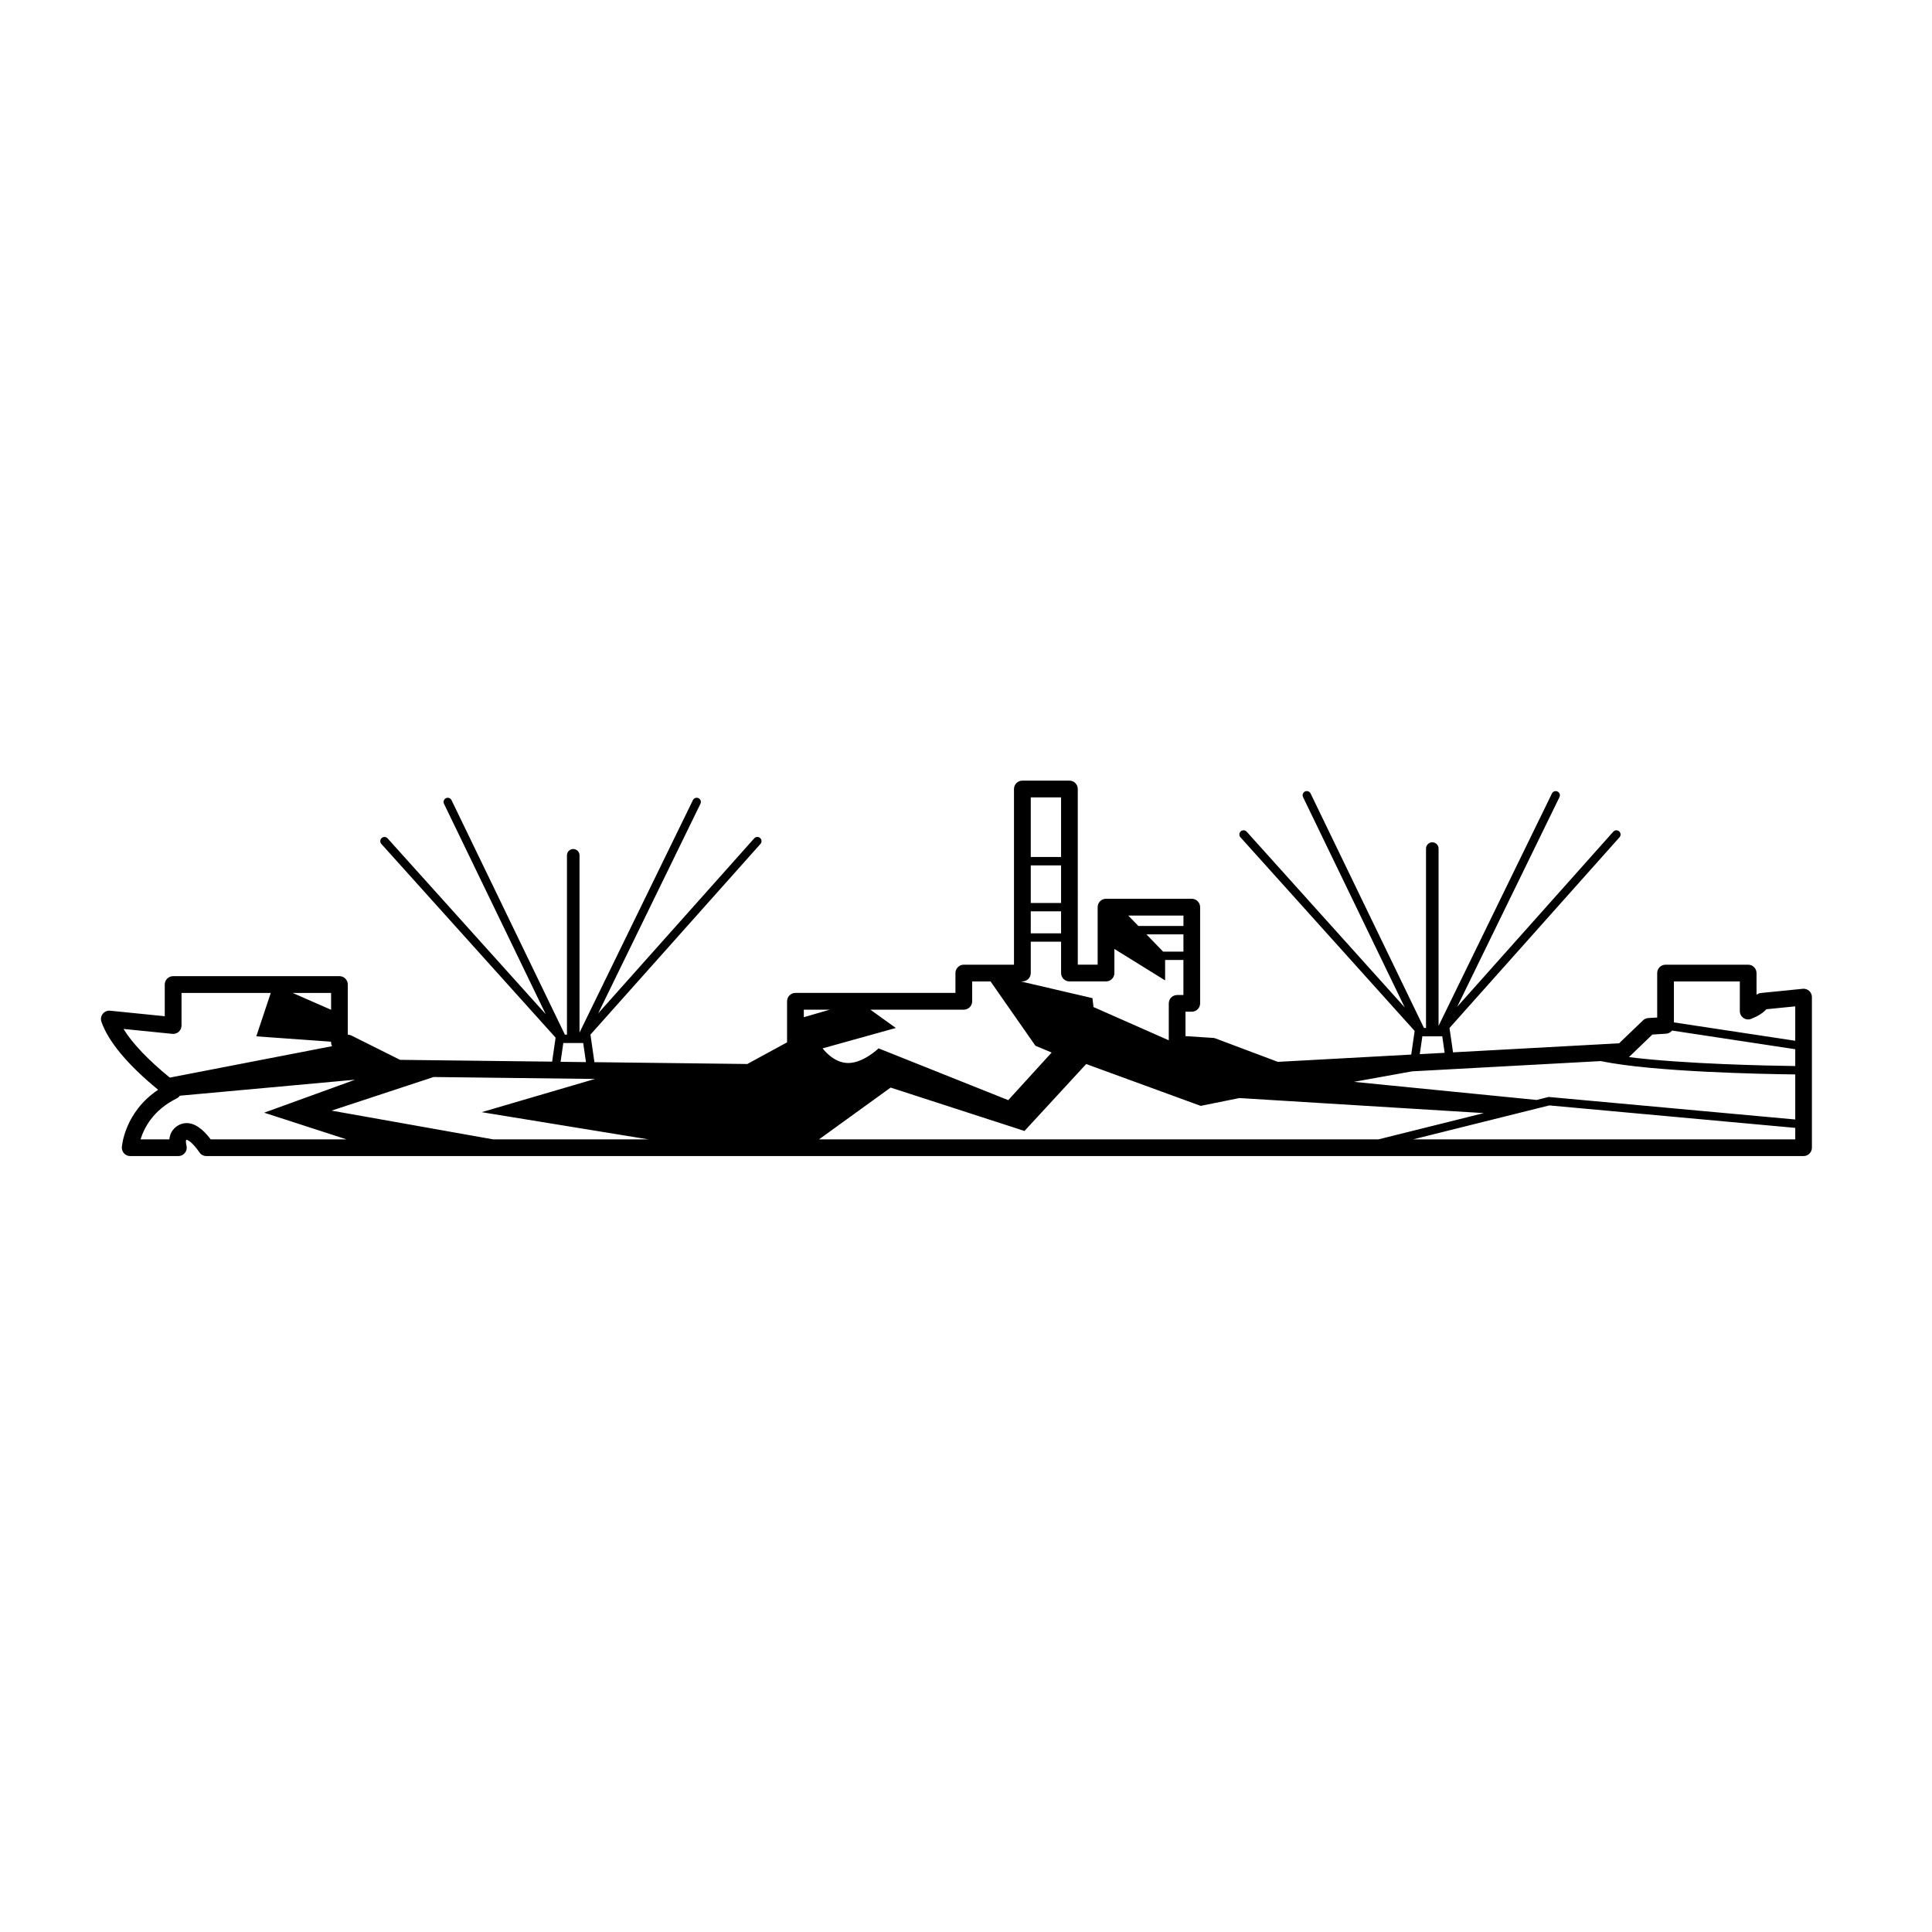 <?xml version="1.0" encoding="UTF-8"?>
<!-- Uploaded to: ICON Repo, www.iconrepo.com, Generator: ICON Repo Mixer Tools -->
<svg fill="#000000" width="800px" height="800px" version="1.1" viewBox="144 144 512 512" xmlns="http://www.w3.org/2000/svg">
 <path d="m623.46 406.6c-0.469-0.418-1.094-0.629-1.715-0.559l-11.082 1.113c-0.434 0.039-0.836 0.211-1.164 0.473v-5.754c0-1.223-0.988-2.215-2.211-2.215h-21.902c-1.219 0-2.211 0.992-2.211 2.215v11.789c-1.43 0.098-2.297 0.125-2.312 0.125-0.539 0.023-1.055 0.242-1.441 0.613l-6.34 6.086-44.012 2.398-0.938-6.457 45.055-50.539c0.406-0.457 0.367-1.16-0.09-1.566-0.457-0.406-1.152-0.367-1.566 0.09l-41.359 46.391 27.105-55.559c0.273-0.551 0.039-1.215-0.516-1.48s-1.215-0.039-1.48 0.516l-30.043 61.586v-46.98c0-0.922-0.742-1.664-1.664-1.664s-1.664 0.742-1.664 1.664v47.535h-0.543l-30.047-62.148c-0.266-0.551-0.926-0.781-1.48-0.52-0.551 0.266-0.781 0.934-0.52 1.48l26.953 55.75-41.891-46.582c-0.414-0.457-1.113-0.492-1.566-0.086-0.457 0.414-0.5 1.109-0.086 1.566l46.168 51.328-0.906 6.266-35.352 1.93-16.52-6.211c-0.207-0.082-0.418-0.121-0.641-0.137l-7.309-0.473v-6.469h1.664c1.223 0 2.211-0.988 2.211-2.211v-25.504c0-1.223-0.988-2.215-2.211-2.215h-22.727c-1.223 0-2.215 0.992-2.215 2.215v15.246h-5.266l-0.004-46.555c0-1.223-0.992-2.215-2.215-2.215h-12.473c-1.223 0-2.215 0.992-2.215 2.215v46.562h-13.301c-1.223 0-2.215 0.992-2.215 2.215v5.266h-42.406c-1.223 0-2.215 0.992-2.215 2.215v10.883l-10.531 5.738-40.52-0.484-1.055-7.297 45.055-50.539c0.406-0.453 0.367-1.152-0.09-1.566-0.457-0.414-1.16-0.367-1.566 0.09l-41.352 46.387 27.105-55.555c0.266-0.551 0.039-1.215-0.516-1.48-0.551-0.266-1.215-0.039-1.48 0.516l-30.051 61.602v-46.98c0-0.918-0.746-1.664-1.664-1.664-0.922 0-1.664 0.746-1.664 1.664v47.535h-0.543l-30.047-62.148c-0.266-0.555-0.934-0.785-1.48-0.52-0.551 0.266-0.781 0.934-0.516 1.48l26.949 55.746-41.898-46.582c-0.406-0.453-1.109-0.492-1.566-0.086-0.453 0.414-0.492 1.113-0.086 1.566l46.176 51.332-0.918 6.363-40.305-0.48-12.852-6.422c-0.242-0.117-0.504-0.191-0.766-0.223l-0.227-0.02v-13.297c0-1.223-0.992-2.215-2.215-2.215l-44.078 0.004c-1.223 0-2.215 0.992-2.215 2.215v8.398l-14.469-1.461c-0.754-0.082-1.5 0.242-1.969 0.84-0.473 0.613-0.598 1.41-0.344 2.117 1.895 5.305 6.941 11.352 15.027 17.992-8.844 5.926-9.582 14.785-9.613 15.199-0.039 0.609 0.172 1.215 0.59 1.668 0.418 0.449 1.008 0.707 1.621 0.707h12.762c0.684 0 1.328-0.312 1.75-0.855 0.426-0.535 0.57-1.242 0.406-1.906-0.281-1.113-0.098-1.48-0.102-1.48 0.004-0.012 0.047-0.035 0.117-0.066 0.312 0 1.531 0.605 3.426 3.344 0.414 0.598 1.098 0.957 1.824 0.957l423.27 0.004c1.223 0 2.215-0.992 2.215-2.215v-39.906c0.004-0.629-0.266-1.223-0.727-1.648zm-364.55 22.82 42.75 0.516-30.012 8.801 44.188 7.211h-41.133l-42.828-7.621zm203.29 7.648 10.254-2.074 64.77 3.988-27.898 6.957h-148.27l18.969-13.719 35.477 11.496 16.348-17.738zm92.379-0.121 65.184 5.953v3.043h-101.27zm0.016-2.227-0.188-0.016-3.195 0.797-48.41-4.801 15.426-2.781 49.977-2.719c13.98 2.898 43.227 3.441 51.555 3.535v11.941zm65.168-12.664v4.457c-7.031-0.09-29.246-0.52-44.082-2.367l6.211-5.977c0.781-0.039 2.055-0.109 3.668-0.23 0.637-0.051 1.184-0.363 1.562-0.832zm-14.691-17.969v7.859c0 0.734 0.367 1.426 0.977 1.84 0.613 0.406 1.391 0.488 2.074 0.211 1.805-0.734 3.117-1.57 3.981-2.539l7.656-0.762v9.117l-32.152-4.867v-10.855h17.465zm-84.129 14.551h5.273l0.629 4.367-6.59 0.359zm-68.707-22.445-4.418-4.574h9.805v4.574zm5.391-6.797h-11.945l-2.68-2.769h14.625zm-20.512 14.691c1.219 0 2.211-0.992 2.211-2.215v-6.387l13.441 8.328v-5.406h4.852v9.285h-1.664c-1.223 0-2.215 0.992-2.215 2.215v9.785l-19.949-8.816-0.281-2.359-19.027-4.434h0.465c1.223 0 2.215-0.992 2.215-2.215v-8.312h8.035v8.312c0 1.223 0.992 2.215 2.215 2.215h9.703zm-19.953-18.57h8.035v5.82h-8.035zm8.035-2.211h-8.035v-9.977h8.035zm0-27.996v15.801h-8.035v-15.801zm-25.777 56.262c1.223 0 2.215-0.992 2.215-2.215v-5.266h4.871l11.895 17.043 4.297 1.797-11.504 12.617-34.363-13.723s-4.016 3.883-8.035 3.883-6.793-3.883-6.793-3.883l19.402-5.402-6.75-4.852zm-35.516 0-6.883 1.996v-1.996zm-70.621 8.84h5.273l0.73 5.059-6.723-0.082zm-61.539-8.812-10.184-4.465h10.184zm-55.016 5.074 12.941 1.309c0.625 0.066 1.25-0.141 1.707-0.559 0.465-0.422 0.73-1.02 0.73-1.641v-8.641h23.648l-3.832 11.496 19.816 1.422v0.156c0 0.371 0.102 0.727 0.266 1.031l-43.004 8.328c-5.75-4.695-9.918-9.074-12.273-12.902zm16.727 24.961c-0.543 0-1.078 0.102-1.586 0.297-0.734 0.289-2.719 1.293-2.988 4.012h-7.633c0.883-2.887 3.258-7.738 9.578-10.852 0.336-0.168 0.625-0.418 0.836-0.719l46.457-4.242-24.113 8.742 21.836 7.07h-36.004c-2.188-2.894-4.285-4.309-6.383-4.309z"/>
</svg>